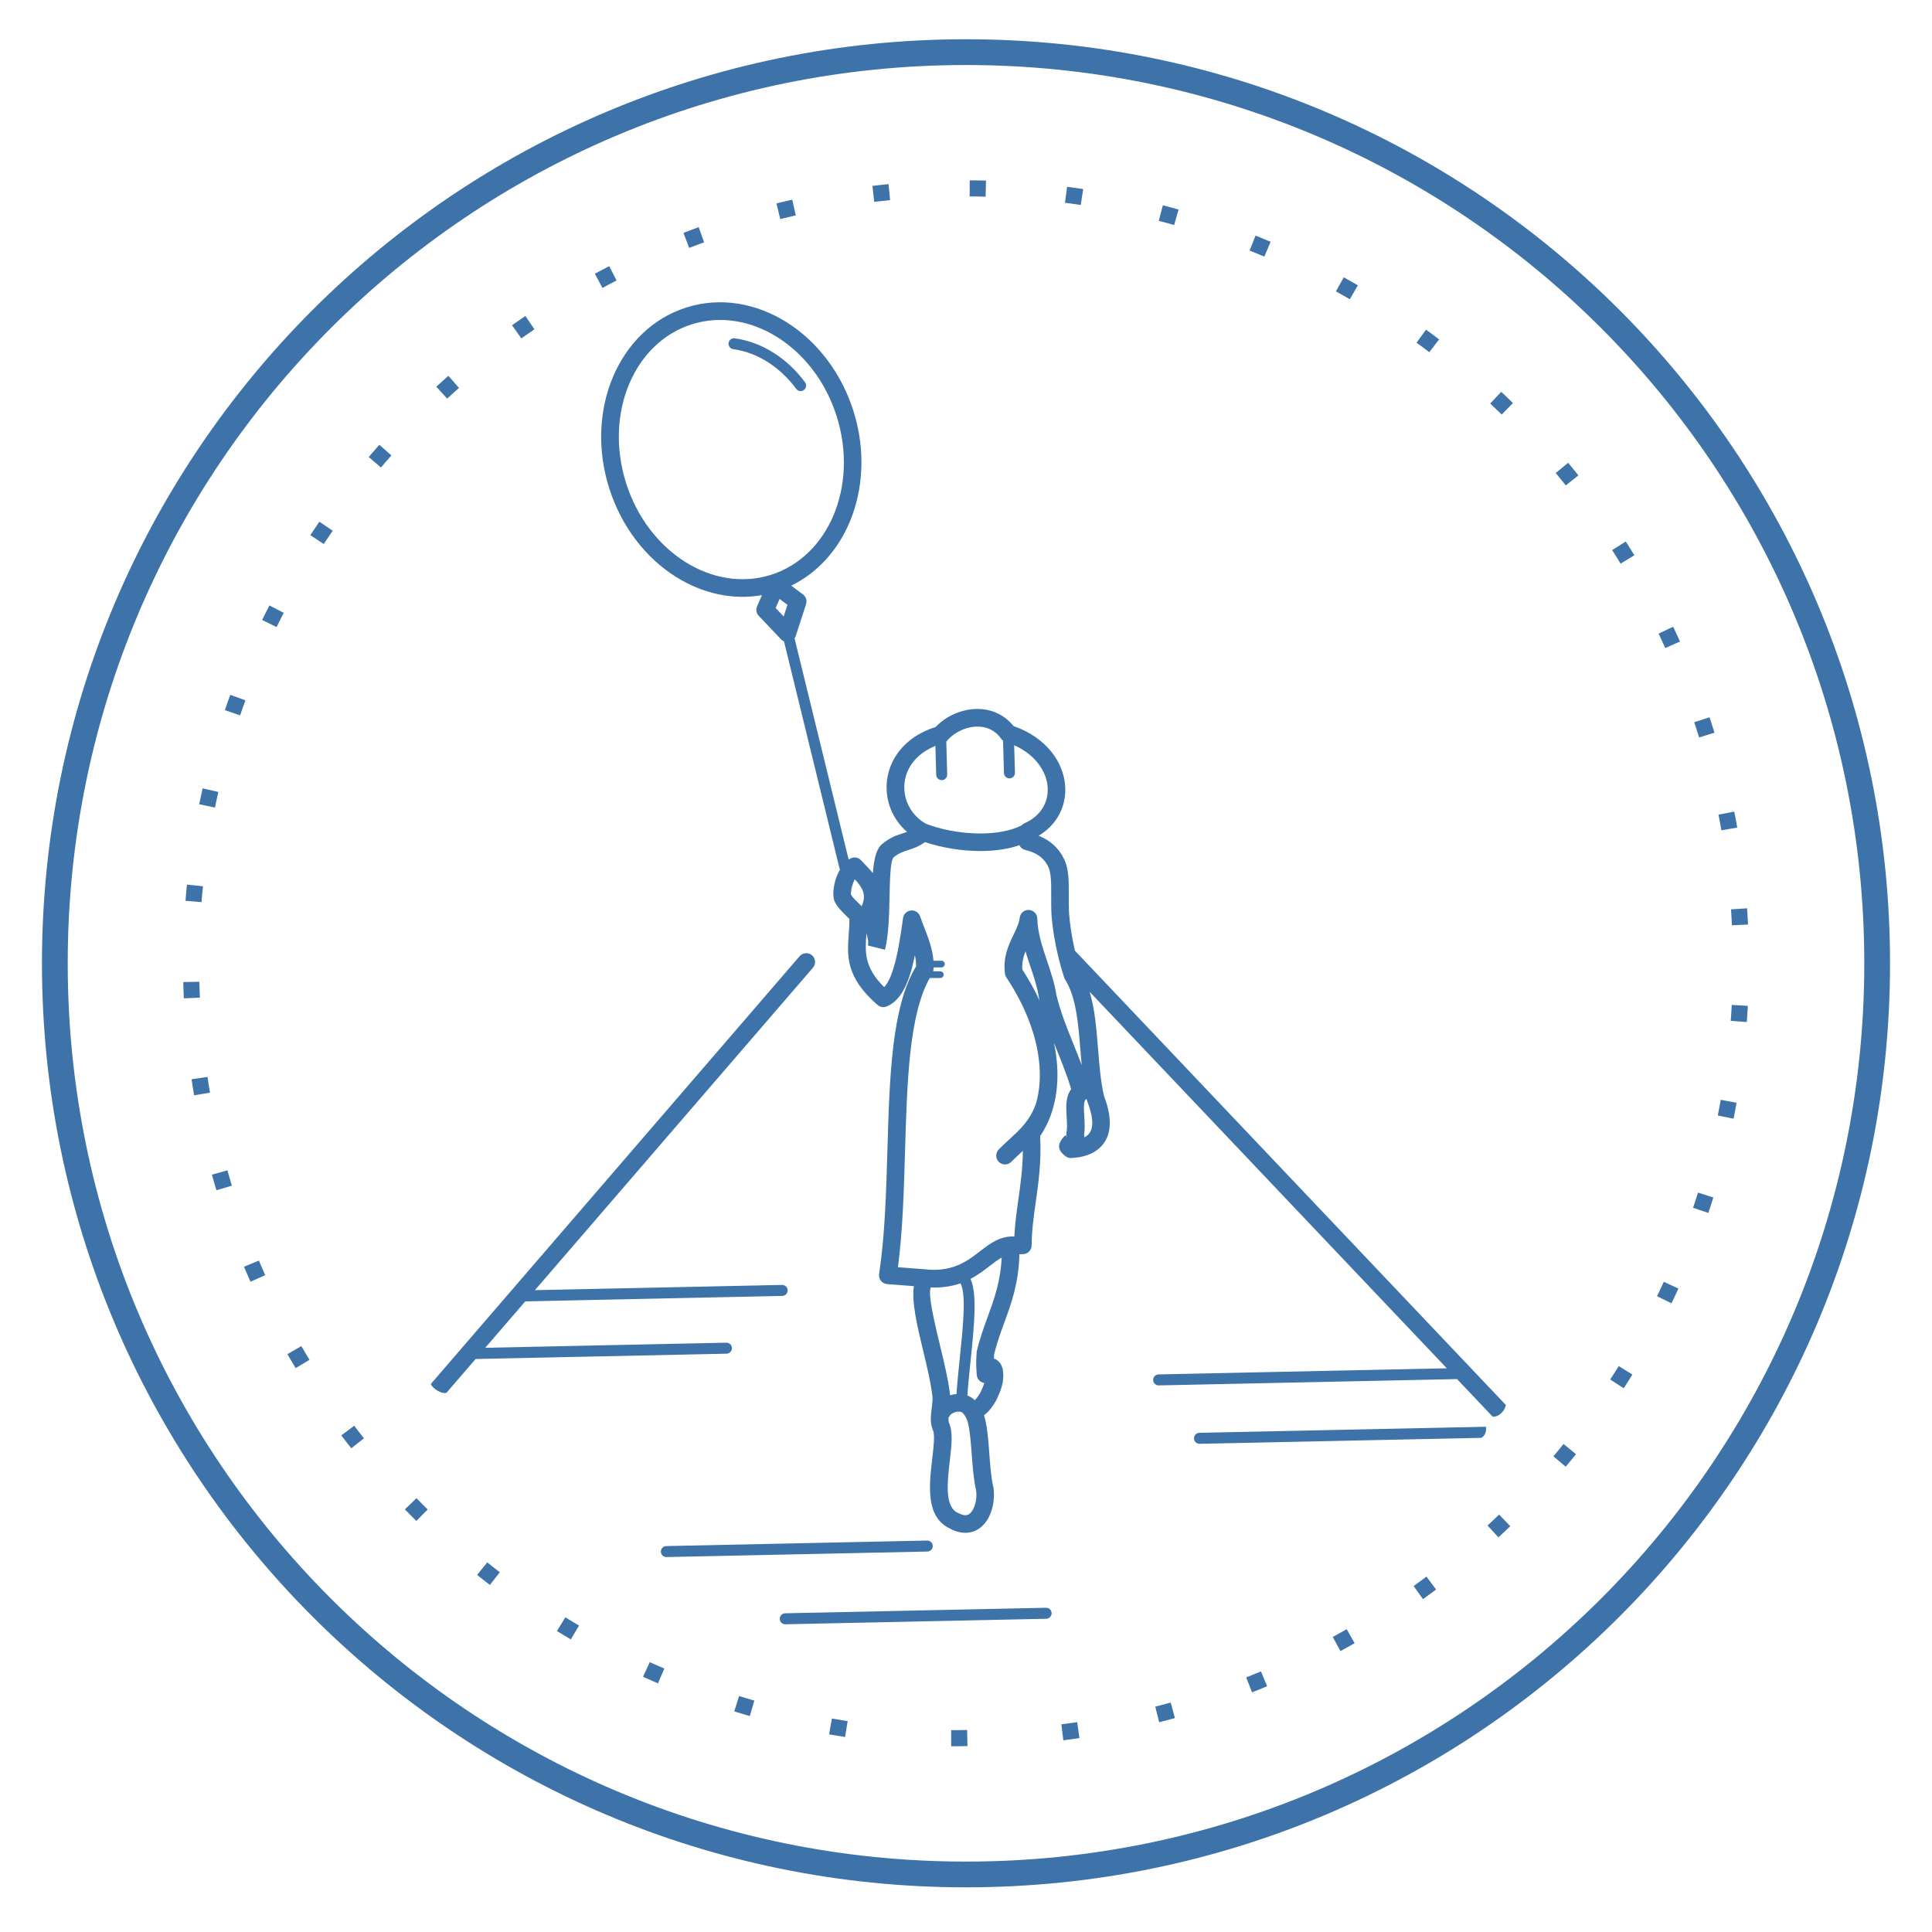 <svg width="60000" height="60000" xmlns="http://www.w3.org/2000/svg">

 <g>
  <title>background</title>
  <rect fill="none" id="canvas_background" height="402" width="582" y="-1" x="-1"/>
 </g>
 <g>
  <title>Layer 1</title>
  <path fill-rule="nonzero" fill="#3e73a9" id="svg_1" d="m30000,1219.074c7924.391,0 15098.609,3212.03 20291.738,8405.159c5193.133,5193.13 8405.16,12367.351 8405.16,20291.741c0,7924.389 -3212.027,15098.607 -8405.16,20291.74c-5193.129,5193.129 -12367.348,8405.16 -20291.738,8405.16c-7924.391,0 -15098.61,-3212.031 -20291.74,-8405.16c-5193.13,-5193.133 -8405.16,-12367.352 -8405.16,-20291.74c0,-7924.391 3212.03,-15098.611 8405.16,-20291.741c5193.13,-5193.129 12367.35,-8405.159 20291.74,-8405.159zm869.85,40971.739c159.93,55.57 245.33,196.887 276.189,356.637c2.281,9.852 3.041,19.711 3.801,29.59c40.221,364.973 -74.359,613.852 -204.879,897.641c-7.781,15.633 -14.221,28.641 -24.271,43.25c-49.33,84.23 -97.129,155.551 -143.42,215.5l-0.75,0.762l0.75,0.75c-54.629,70.578 -106.98,125.969 -156.309,167.699c-20.49,17.449 -40.971,33.391 -61.461,48.559c6.83,22.023 13.66,44.023 19.721,66.781c83.479,304.281 113.83,706.441 144.18,1115.422c28.07,375.598 56.91,757.27 122.16,1030.438c1.529,6.82 3.039,12.902 3.799,19.73l0.75,0c48.58,292.891 1.531,660.141 -143.41,937.109c-125.92,240.641 -326.58,427.359 -601.719,472.723c-174.52,28.84 -371.051,-1.52 -585.781,-113.051l-8.34,-4.562c-771.699,-355.879 -657.119,-1333.949 -559.99,-2170.898c45.512,-388.5 86.5,-739.82 24.271,-882.469c-98.631,-225.371 -68.281,-466.66 -37.93,-709.473c18.209,-142.656 35.658,-285.309 15.17,-388.508c-1.512,-6.059 -2.271,-12.898 -3.041,-18.961l0,0c-47.811,-390.789 -163.129,-870.34 -278.471,-1350.66c-182.109,-757.27 -364.219,-1515.301 -289.85,-2012.301l-829.369,-63.75c-151,-11.379 -264.061,-142.648 -252.67,-293.648l2.27,-20.48l0,0c180.6,-1184.48 219.289,-2531.328 257.99,-3851.621c66.01,-2265.008 130.51,-4454.117 889.299,-5700.807c3.791,-113.061 -10.609,-228.391 -35.658,-345.25c-40.971,201.08 -87.262,390.02 -140.381,561.51c-157.061,510.67 -382.43,882.48 -736.02,1028.16c-98.65,40.211 -207.15,18.971 -283.041,-46.279c-994.01,-861.99 -945.439,-1522.891 -894.6,-2209.602c11.369,-153.279 22.76,-308.08 18.971,-462.109c-31.871,-33.379 -64.5,-65.26 -97.131,-97.119c-137.34,-135.061 -274.68,-269.371 -359.67,-441.621c-9.1,-18.209 -15.18,-36.42 -19.73,-54.629l0,0c-47.809,-190.451 -12.139,-477.281 82.711,-726.17c30.35,-79.67 67.529,-157.82 111.539,-229.91l-18.209,4.559l-1730.041,-7076.49c-35.67,-15.17 -66.01,-36.42 -91.809,-62.979l-691.271,-727.682c-80.43,-84.229 -96.359,-207.148 -48.559,-306.559l147.959,-337.65c-919.65,163.141 -1858.279,-56.15 -2671.689,-566.82c-928.77,-583.52 -1693.631,-1549.45 -2075.301,-2760.48c-380.91,-1209.521 -307.309,-2439.511 119.891,-3449.46c433.279,-1025.141 1229.24,-1825.65 2285.48,-2158.01c1063.07,-334.551 2174.559,-126.9 3108,459.829c928.779,583.5 1693.629,1549.45 2075.299,2760.471l-0.76,0l0.76,0l12.9,40.229l0,0.76c366.5,1195.841 289.1,2409.16 -132.789,3407.721c-366.5,866.55 -991.73,1572.22 -1814.26,1971.341l364.209,271.66c97.881,72.84 133.541,198.789 95.609,308.82l-317.93,980.359c-9.1,28.08 -22.01,53.109 -37.939,75.119l1680.721,6872.371c15.939,-11.381 32.619,-21.25 49.318,-31.109c111.541,-62.99 248.881,-39.461 333.111,49.318c124.41,131.91 253.119,261.82 368.77,401.391c29.6,-385.459 91.811,-698.84 245.85,-863.5c9.859,-10.609 20.49,-20.49 31.109,-28.83c250.391,-213.98 446.932,-277.719 643.461,-340.699c46.279,-15.17 92.57,-29.58 140.369,-47.801c-449.469,-389.619 -683.139,-966.51 -626,-1557.799c22,-226.881 87.262,-453 198.801,-664.691c233.711,-446.18 666.23,-829.359 1316.5,-1034.24c300.949,-322.66 755.039,-529.689 1192.82,-557.709c355.879,-23.52 719.34,67.529 1024.369,321.73c73.611,61.459 142.66,131.27 206.4,208.66c515.971,179.828 908.27,467.42 1175.359,802.809c245.852,308.82 385.473,660.141 419.609,1009.941c34.141,356.639 -41.73,710.238 -229.91,1016.029c-137.338,223.85 -334.629,421.119 -590.348,574.4c352.799,140.309 621.641,377.709 789.148,722.369c149.48,308.82 147.973,671.531 147.199,1115.42c-0.75,182.111 -1.508,380.16 9.871,599.451l0.762,0c24.289,297.439 69.809,605.52 130.508,903.719c15.941,77.4 32.633,154.791 50.84,231.441l13380.812,14105.666c-16.793,156.59 -198.113,375.602 -407.152,365.48l-1108.438,-1168.789l-9263.332,196.52c-94.078,1.52 -172.23,-72.84 -173.762,-167.691c-1.508,-94.09 72.852,-172.25 167.691,-173.758l8952.23,-189.699l-11092.77,-11692.969c163.141,541.02 212.461,1156.4 261.781,1775.57c40.219,502.316 80.43,1007.676 182.867,1452.328c330.832,866.527 163.152,1349.117 -135.066,1621.527c-298.203,272.41 -699.613,301.242 -873.363,313.383c-68.297,4.551 -132.039,-15.941 -182.879,-53.883l0,0c-264.059,-197.27 -235.98,-371.809 -103.191,-549.348c28.832,-38.699 64.5,-72.09 101.684,-106.25c1.508,-1.512 4.547,3.051 9.098,9.879l21.25,22.762c-9.109,-39.461 -8.348,-79.68 -0.758,-117.609l-0.75,0c27.309,-122.934 16.688,-293.66 6.059,-462.113c-19.719,-326.27 -39.449,-648 140.379,-880.199c-144.801,-492.809 -345.199,-965.539 -535.719,-1441.688c37.199,174.51 65.27,346.002 82.719,513.688c100.922,934.84 -88.779,1761.16 -511.42,2384.879c43.24,771.703 -47.809,1421.98 -135.83,2045.711c-63.729,456.02 -125.959,897.641 -128.238,1346.09c0,149.48 -120.641,271.652 -270.121,273.16l-109.27,1.52c-22.77,903.723 -247.369,1519.102 -472.721,2133.73c-113.82,311.102 -227.648,621.441 -311.109,970.492c-3.789,48.559 -6.83,94.078 -8.35,135.82l3.799,0zm15126.33,2463.047l-8741.871,185.133c-94.09,1.52 -172.238,-72.84 -173.758,-167.691c-1.52,-94.09 72.84,-172.25 167.688,-173.77l8896.051,-188.25c32.039,100.008 -24.039,301.371 -148.109,344.578zm-23223.391,-33809.466c-93.33,-12.9 -159.34,-98.641 -146.449,-191.971c12.91,-93.34 98.639,-159.35 191.969,-146.439c883.941,121.7 1660.98,657.37 2183.801,1367.34c56.16,75.87 39.471,182.86 -37.18,239.02c-75.871,56.141 -182.871,39.46 -239.01,-37.189c-467.23,-634.7 -1161.721,-1122.62 -1953.131,-1231.521l0,0.761zm6211.461,19321.11l220.049,0c56.91,0 103.191,46.279 103.191,103.189c0,56.91 -46.281,103.189 -103.191,103.189l-330.07,0c-642.699,1140.461 -703.408,3213.48 -766.389,5356.297c-36.42,1236.082 -72.84,2495.672 -221.561,3626.273l919.65,70.566c12.459,0.781 24.939,3.012 37.189,5.312c783.83,50.078 1209.51,-277.719 1574.48,-558.469c338.43,-260.273 635.869,-489.422 1083.561,-472.723c18.969,-390.027 71.33,-761.828 124.439,-1143.508c66.779,-475.762 135.83,-968.211 140.379,-1514.543c-121.229,111.73 -243.559,222.023 -358.908,339.941c-106.23,107.738 -279.23,109.262 -386.98,3.039c-107.75,-106.238 -109.27,-279.238 -3.041,-387c117.611,-119.879 229.92,-223.078 339.18,-323.238c332.352,-305.031 641.941,-589.582 823.291,-1120.73c107.75,-385.461 141.129,-822.531 89.529,-1296.02c-85.729,-791.408 -406.709,-1679.199 -1008.42,-2592.789c-27.33,-37.18 -45.529,-81.189 -51.6,-130.5c-62.99,-518.26 107.75,-872.619 269.369,-1208.76c85.75,-178.32 168.451,-350.561 189.701,-525.85l0.75,0c15.18,-132.779 126.73,-237.49 264.061,-241.301c151,-3.789 276.209,114.59 280.76,265.59c12.889,455.271 159.34,890.82 304.27,1320.301c115.33,343.721 229.91,684.42 286.068,1042.57c125.961,528.879 326.273,1025.889 526.602,1522.139c89.531,221.57 178.309,443.139 261.781,667.74c-13.66,-152.52 -26.562,-305.043 -38.711,-458.32c-66.012,-823.279 -131.262,-1640.51 -468.16,-2188.35c-15.941,-22.01 -28.84,-47.039 -37.949,-74.359c-64.492,-195 -124.441,-405.189 -176.789,-622.971c-0.762,-3.799 -2.281,-8.35 -3.043,-12.129c-101.719,-422.371 -176.049,-853.09 -211.699,-1286.16l0.75,0l-0.75,-7.59c-12.141,-223.84 -11.369,-437.82 -10.619,-635.1c1.52,-374.852 2.27,-680.65 -93.33,-877.932c-143.91,-297.84 -396.23,-443.109 -709.48,-516.729c-80.551,-18.65 -148.07,-73.061 -184.381,-147.211c-367.25,124.439 -777,177.561 -1187.51,179.83c-623.719,3.801 -1258.08,-113.061 -1744.449,-278.471c-198.801,144.92 -364.99,198.041 -531.17,251.16c-141.121,45.521 -283.02,91.061 -447.67,228.391c-98.65,126.721 -110.029,657.869 -122.939,1242.9c-12.131,561.5 -25.801,1165.5 -141.131,1621.539l-531.15,-132.799c25.801,-103.951 -2.27,-234.461 -43.25,-373.311l-3.799,48.561c-37.941,510.67 -74.361,1003.119 553.92,1617.74c114.58,-119.131 208.66,-325.521 289.859,-590.34c128.24,-415.82 214.74,-962.15 296.68,-1554.762c14.201,-103.238 85.6,-188.639 184.391,-221.58c143.42,-47.789 298.209,29.602 346.01,172.262c37.17,110.779 81.949,226.119 127.471,342.969c127.479,329.311 258.75,670.01 286.068,1032.711l247.371,0c56.91,0 103.189,46.289 103.189,103.199c0,56.91 -46.279,103.189 -103.189,103.189l-244.34,0c-0.76,19.73 -2.27,40.221 -3.781,59.951c-0.77,20.48 -3.039,40.98 -8.35,60.699l3.791,2.291zm3501.07,19764.977c94.08,-1.52 172.238,72.84 173.76,167.691c1.51,94.09 -72.852,172.25 -167.701,173.77l-8101.609,171.48c-94.09,1.52 -172.24,-72.852 -173.77,-167.691c-1.52,-94.09 72.85,-172.25 167.699,-173.77l8101.621,-171.48zm-3691.531,-2087.438c94.09,-1.512 172.25,72.84 173.77,167.688c1.521,94.102 -72.85,172.25 -167.699,173.773l-8101.609,171.477c-94.09,1.523 -172.24,-72.84 -173.76,-167.688c-1.521,-94.09 72.84,-172.242 167.689,-173.762l8101.609,-171.488zm-6236.5,-6144.68c94.09,-1.52 172.25,72.84 173.77,167.688c1.512,94.09 -72.85,172.25 -167.699,173.762l-7793.55,165.418l-900.38,1044.422c-126.38,64.508 -445.32,-126.281 -487.49,-271.492l11450.971,-13282.357c98.629,-113.818 271.648,-126.719 385.459,-28.08c113.82,98.641 126.711,271.65 28.08,385.471l-8633.529,10013.76l7674.42,-162.383c94.09,-1.52 172.238,72.852 173.75,167.699c1.529,94.094 -72.842,172.242 -167.691,173.762l-7980.959,169.199l-1242.891,1441.723l7487.74,-158.59zm1897.74,-22916.26l-243.58,-181.35l-123.68,281.52l249.641,262.551l117.619,-362.721zm-2967.629,-8710.91l-0.771,0c-894.609,282.26 -1572.199,967.46 -1944.779,1847.649c-378.631,895.38 -441.609,1991.061 -100.91,3074.63c340.689,1082.04 1020.57,1943.262 1843.859,2459.992c809.621,508.389 1758.111,681.398 2654.25,399.889c908.141,-286.289 1578.99,-981.699 1944.781,-1847.66c378.629,-895.37 441.619,-1991.061 100.92,-3074.63l0,0c-340.691,-1082.03 -1020.58,-1943.25 -1843.861,-2459.98c-809.629,-508.39 -1758.119,-681.4 -2654.26,-399.89l0.771,0zm8653.25,29646.721c217.01,461.348 108.51,1503.16 3.799,2518.43c-40.23,385.457 -79.68,766.367 -100.92,1103.289c23.52,9.102 47.041,18.961 69.041,29.578c50.84,25.801 98.648,58.434 143.41,100.172l13.67,12.891c22,-18.211 46.27,-44.77 74.35,-81.18l0.76,0.75c31.109,-40.223 65.26,-91.812 102.439,-156.312c47.051,-102.43 91.811,-198.797 121.41,-295.93c-126.721,-17.449 -226.891,-122.918 -234.459,-254.957l-4.551,-64.492c-10.641,-136.59 -24.291,-320.211 2.27,-638.148c0.77,-13.223 3.041,-26.57 6.07,-39.453c90.291,-383.188 212.461,-718.578 334.619,-1053.199c198.801,-544.051 397.602,-1088.109 435.541,-1844.617c-117.609,66.02 -234.449,155.547 -358.141,250.398c-182.109,140.371 -377.119,289.859 -610.83,412.781l1.521,0zm-436.301,3576.938c22,-339.168 60.699,-714.02 100.16,-1093.41c103.189,-994.027 208.66,-2015.359 23.52,-2346.949c-255.709,89.539 -556.959,142.652 -925.73,128.242c-83.469,242.797 108.51,1043.34 301.24,1844.617c120.65,500.801 240.541,1001.609 290.621,1403.75c6.059,33.391 9.859,66.031 12.898,99.422c64.32,-19.48 131.021,-32.121 198.051,-37.191l-0.76,1.52zm-965.189,-17720.797c443.129,179.83 1088.869,314.139 1730.799,310.34c451.48,-2.281 894.621,-73.602 1251.25,-247.371c25.791,-29.58 57.67,-53.869 95.611,-70.57c257.229,-113.809 444.66,-279.229 563.77,-472.719c125.199,-203.361 175.289,-439.33 152.529,-677.6c-23.529,-245.852 -125.199,-496.25 -303.52,-720.852c-173.01,-217.77 -417.34,-410.51 -733.76,-551.639l24.289,854.398c2.271,94.092 -72.08,172.99 -166.18,175.271c-94.09,2.289 -173,-72.08 -175.279,-166.17l-28.08,-1005.4c-21.99,-16.689 -41.73,-36.42 -58.42,-59.18c-52.359,-73.611 -107.75,-132.791 -164.66,-180.59c-376.27,-313.281 -930.029,-220.34 -1303.6,47.799c-74.361,53.121 -138.1,110.02 -190.451,169.971c-12.898,18.199 -28.09,34.9 -45.529,49.32l28.08,1023.609c2.27,94.1 -72.1,173 -166.189,175.279c-94.09,2.271 -173,-72.08 -175.281,-166.17l-25.029,-897.648c-402.93,163.898 -673.051,416.568 -822.529,701.879c-151.471,289.551 -183.49,619.939 -94.852,934.061c88.771,310.35 295.16,591.1 607.791,773.219l-0.76,0.762zm748.17,18405.988c-9.1,17.449 -19.73,34.141 -31.871,49.328c-2.279,69.801 3.041,130.512 22.01,173c122.16,278.473 73.602,699.602 18.961,1164.742c-75.871,653.309 -165.41,1415.148 242.061,1612.43c11.379,4.551 23.529,9.109 34.91,15.168c102.42,53.121 182.859,69.812 245.08,59.191c95.629,-15.621 161.898,-104.422 203.359,-185.148c90.299,-174.512 119.879,-405.953 90.299,-593.363c-75.119,-322.488 -104.719,-714.789 -133.549,-1100.258c-28.83,-386.969 -57.67,-766.371 -125.201,-1012.98c-29.148,-104.102 -85.639,-217.52 -166.17,-291.371c-3.809,-3.801 -10.629,-7.598 -18.969,-12.148c-43.25,-22 -106.23,-24.289 -172.24,-10.621c-76.9,16.359 -170.07,58.609 -207.16,132.781l-1.52,-0.75zm-2820.43,-15927.779c31.109,30.35 62.219,61.461 92.568,91.811c1.531,-4.551 3.041,-8.34 5.32,-12.141c150.24,-352.08 27.311,-556.189 -218.539,-824.811c-17.451,33.391 -33.381,69.82 -47.791,108.512c-53.119,138.859 -80.439,281.51 -69.059,371.809c50.08,81.941 143.41,173.77 237.5,265.58l0,-0.76zm7086.357,6115.088l-9.109,-40.961c-6.078,4.551 -11.391,9.102 -17.449,12.891c-82.719,54.629 -68.289,293.652 -53.121,536.461c11.391,186.66 22.762,374.09 -6.07,551.648c5.312,34.152 6.07,65.25 3.793,94.852c40.207,-19.742 77.41,-44.02 110.027,-73.609c152.512,-138.852 220.812,-429.473 -9.109,-1027.402c-7.59,-16.688 -13.648,-34.141 -18.199,-52.359l-0.762,-1.52zm-653.328,1097.219c15.191,25.801 40.211,89.531 25.801,39.461c-1.512,-5.32 -3.043,-10.629 -4.551,-16.699l-21.25,-22.762zm-813.43,-4188.537c-6.061,-25.029 -12.131,-50.07 -18.201,-75.869c-1.52,-6.83 -3.029,-14.41 -3.799,-21.25c-50.271,-327.92 -158.1,-647.211 -264.061,-960.621c-53.109,-157.08 -106.23,-314.898 -153.27,-475.77c-66.02,169.971 -112.301,354.359 -97.131,567.58c210.951,325.52 389.26,648 537.23,966.699l-0.77,-0.77zm-2251.291,22650.408l-33.75,0.742l-153.59,2.43l-153.811,1.469l-154.059,0.48l0,500l157.219,-0.5l156.99,-1.492l156.75,-2.488l33.75,-0.742l-9.5,-499.898zm-3710.85,-276.859l-99.23,-15.48l-147.359,-23.941l-147.061,-24.84l-94.969,-16.668l-87.922,492.219l98.051,17.191l150.16,25.379l150.48,24.441l99.23,15.48l78.619,-493.781zm-2897.641,-636.781l-87.75,-25.219l-140.729,-41.379l-140.361,-42.242l-105.889,-32.57l-148.5,477.441l108.85,33.488l143.34,43.121l143.689,42.262l87.75,25.219l139.6,-480.121zm-2795.469,-994.809l-34.621,-14.762l-132.92,-57.66l-132.51,-58.449l-132.08,-59.238l-19.82,-9.043l-208.76,454.344l22.6,10.297l134.861,60.48l135.309,59.691l135.721,58.879l34.621,14.762l197.6,-459.301zm-2648.18,-1336.102l-85.66,-50.301l-123.48,-73.508l-122.99,-74.23l-92.801,-56.77l-262.199,425.738l95.359,58.332l125.57,75.789l126.08,75.051l85.66,50.301l254.461,-430.402zm-2461.73,-1655.367l-111.9,-86.32l-112.75,-88.07l-112.21,-88.711l-53.16,-42.551l-313.62,389.402l55.5,44.43l114.551,90.57l115.09,89.887l111.899,86.32l306.601,-394.957zm-2238.931,-1948.793l-21.26,-20.879l-101.31,-100.719l-100.721,-101.312l-100.109,-101.918l-24.84,-25.59l-359.82,347.18l26.92,27.73l102.19,104.039l102.819,103.43l103.431,102.82l21.26,20.879l351.439,-355.66zm-1979.859,-2209.488l-38.71,-48.961l-88.07,-112.75l-87.39,-113.281l-88.16,-115.719l-400.4,299.461l91.761,120.48l89.229,115.66l89.89,115.09l38.71,48.961l393.141,-308.941zm-1691.061,-2437.391l-53.6,-88.809l-73.51,-123.48l-72.78,-123.961l-52.25,-90.238l-433.46,249.238l53.77,92.859l74.32,126.562l75.05,126.078l53.601,88.809l428.859,-257.059zm-1375.33,-2629.77l-65.76,-148.82l-57.66,-132.918l-56.89,-133.352l-15.98,-38.09l-461.68,191.961l17.16,40.91l58.09,136.168l58.88,135.719l67,151.621l456.839,-203.199zm-1035.06,-2779.211l-31.33,-104.141l-41.38,-140.73l-40.55,-141.078l-25.16,-89.641l-481.82,133.602l26,92.641l41.41,144.078l42.26,143.691l31.33,104.141l479.24,-142.562zm-679.14,-2888.039l-16.15,-95.629l-23.94,-147.359l-23.04,-147.684l-14.73,-98.43l-494.72,72.402l15.19,101.551l23.52,150.777l24.44,150.48l16.15,95.629l493.28,-81.738zm-314.02,-2949.857l-6.06,-147.221l-5.33,-152.859l-4.36,-153.111l-0.93,-41.779l-499.9,9.5l0.99,44.939l4.46,156.27l5.43,156.021l6.06,147.219l499.64,-18.979zm51.23,-2967.641l6.66,-84.08l12.92,-150.811l13.85,-150.52l10.61,-107.869l-497.44,-50.521l-10.93,111.01l-14.13,153.682l-13.18,153.949l-6.66,84.08l498.3,41.08zm416.77,-2937.18l22.51,-108.291l31.05,-144.85l31.94,-144.52l19.65,-86.35l-487.18,-112.461l-20.35,89.391l-32.62,147.58l-31.71,147.91l-22.51,108.289l489.22,103.301zm780.54,-2862.43l26.41,-77.271l48.04,-137.76l48.85,-137.359l41.62,-114.721l-469.52,-171.92l-42.66,117.641l-49.89,140.26l-49.06,140.66l-26.41,77.27l472.62,163.201zm1133.04,-2742.561l70.18,-142.5l64.61,-129.041l65.37,-128.58l21.33,-41.34l-443.62,-230.639l-22.73,44.039l-66.75,131.301l-65.97,131.76l-71.52,145.221l449.1,219.779zm1466.15,-2578.65l36.819,-56.311l79.21,-119.549l79.891,-119.031l79.529,-116.969l-412.619,-282.381l-81.23,119.45l-81.57,121.53l-80.85,122.051l-36.82,56.309l417.641,274.9zm1775.09,-2376.98l67.8,-79.69l93.28,-108.33l93.89,-107.739l69.47,-78.78l-373.979,-331.86l-71.47,81.021l-95.851,110l-95.2,110.569l-67.8,79.69l379.86,325.12zm2055.56,-2139.3l100.67,-92.051l106.03,-95.79l106.6,-95.17l54.99,-48.489l-329.62,-375.98l-57.229,50.49l-108.82,97.149l-108.25,97.79l-100.67,92.051l336.3,370zm2305.471,-1869.511l21.829,-15.63l116.98,-82.67l117.51,-81.979l118.01,-81.29l30.861,-20.98l-279.901,-414.32l-33.34,22.681l-120.489,82.99l-119.971,83.699l-119.439,84.391l-21.83,15.63l289.78,407.479zm2517.989,-1568.25l65.25,-35.189l127.221,-67.63l127.68,-66.88l118.279,-61.03l-227.939,-445.021l-120.98,62.431l-130.379,68.279l-129.9,69.051l-65.25,35.189l236.02,440.8zm2693.301,-1242.249l135.549,-52.01l136.191,-51.3l136.58,-50.48l55.51,-20.14l-169,-470.56l-58.43,21.18l-139.461,51.56l-139.07,52.38l-135.549,52.01l177.68,467.36zm2828.699,-895.5l102.17,-25.27l143.52,-34.55l143.852,-33.68l92.35,-21.01l-109.42,-487.88l-95.391,21.71l-146.891,34.38l-146.559,35.29l-102.17,25.27l118.539,485.74zm2918.131,-534.5l115.1,-13.53l149.689,-16.63l149.99,-15.71l77.58,-7.63l-47.381,-497.76l-80.719,7.95l-153.111,16.03l-152.85,16.99l-115.1,13.53l56.801,496.76zm2963.289,-168.48l40.859,0.12l153.811,1.47l153.59,2.43l146.92,3.26l12.66,-499.84l-150.08,-3.32l-156.75,-2.49l-156.99,-1.49l-40.859,-0.12l-3.16,499.98zm2960,196.16l109.199,14.23l148.562,20.32l148.27,21.21l84.5,12.65l75.52,-494.26l-87.621,-13.11l-151.391,-21.67l-151.66,-20.74l-109.199,-14.23l-66.18,495.6zm2912.992,562.14l108.379,28.24l142.148,37.99l141.789,38.85l85.863,24.1l136.598,-480.98l-88.859,-24.94l-144.789,-39.67l-145.152,-38.79l-108.379,-28.24l-127.598,483.44zm2820.066,922.52l61.273,24.37l134.566,54.5l134.16,55.3l128.32,53.81l194.781,-460.5l-131.141,-54.99l-137,-56.48l-137.43,-55.66l-61.27,-24.37l-186.262,464.02zm2681.531,1267.609l116.121,64.44l125.379,70.59l124.91,71.32l64.852,37.55l251.859,-431.94l-67.469,-39.07l-127.551,-72.819l-128,-72.07l-116.121,-64.439l-243.98,436.439zm2504.289,1592.94l26.723,19.37l115.418,84.699l114.879,85.38l114.363,86.061l25.117,19.14l304.223,-396.8l-27.5,-20.94l-116.742,-87.859l-117.301,-87.18l-117.84,-86.48l-26.719,-19.37l-294.621,403.98zm2286.531,1890.3l49.012,45.899l103.688,98.271l103.109,98.9l102.352,99.35l349.32,-357.74l-104.488,-101.43l-105.273,-100.96l-105.848,-100.33l-49.012,-45.9l-342.859,363.94zm2035.41,2158.45l63.34,76.29l90.691,110.55l90.027,111.1l68.973,86.16l391.277,-311.28l-70.848,-88.5l-91.91,-113.42l-92.57,-112.87l-63.34,-76.29l-385.641,318.261zm1752.699,2393.5l74.172,116.471l76.379,121.539l75.66,122.021l36.68,59.949l427.301,-259.641l-38.242,-62.51l-77.258,-124.6l-77.98,-124.08l-74.172,-116.471l-422.539,267.32zm1442.18,2593.811l20.672,43.25l61.559,130.801l60.77,131.209l64.973,142.701l456.84,-203.201l-67.473,-148.26l-62.07,-133.99l-62.859,-133.561l-20.668,-43.25l-451.742,214.301zm1106.359,2751.721l41.031,125.07l44.742,139.26l43.898,139.629l20.898,67.939l478.363,-145.539l-21.82,-70.9l-44.84,-142.59l-45.68,-142.199l-41.031,-125.07l-475.562,154.4zm753.203,2869.689l20.988,107.77l27.531,146.121l26.621,146.449l15.207,86.641l492.742,-84.84l-15.73,-89.721l-27.199,-149.529l-28.113,-149.221l-20.988,-107.77l-491.059,94.1zm389.109,2940.939l9.688,145.73l9.152,151.859l8.191,152.1l2.129,44.691l499.5,-22.141l-2.27,-47.85l-8.371,-155.279l-9.332,-155l-9.688,-145.73l-499,31.619zm23.43,2967.98l-4.59,85.33l-9.152,151.859l-10.078,151.6l-7.699,105.451l498.559,37.939l7.922,-108.609l10.297,-154.76l9.332,-155l4.59,-85.33l-499.18,-28.48zm-341.629,2946.828l-22.391,123.141l-27.531,146.121l-28.41,145.816l-14.391,71.453l489.84,100.238l15.012,-74.531l29.008,-148.879l28.113,-149.219l22.387,-123.141l-491.637,-91zm-706.621,2881.488l-31.719,100.902l-44.742,139.258l-45.57,138.883l-30.859,92.129l473.621,160.258l31.84,-95.047l46.531,-141.82l45.68,-142.199l31.719,-100.902l-476.5,-151.461zm-1062.16,2770.691l-18.691,41l-60.77,131.211l-61.559,130.801l-68.961,144.02l449.102,219.777l7.969,-16.398l63.629,-133.102l62.859,-133.559l62.07,-133.988l18.691,-41l-454.34,-208.762zm-1399.52,2615.301l-53.801,86.758l-76.379,121.543l-77.082,121.047l-57.668,89.352l419.277,272.398l59.312,-91.91l78.699,-123.566l77.98,-124.082l53.801,-86.758l-424.141,-264.781zm-1713.891,2421.438l-89.129,109.992l-90.691,110.551l-91.34,110.008l-43.73,52.043l381.801,322.84l45.668,-54.34l93.242,-112.293l92.57,-112.867l89.129,-109.992l-387.52,-315.941zm-2001.699,2191.773l-21.062,20.438l-103.109,98.902l-103.688,98.27l-104.293,97.66l-26.477,24.5l338.5,368l28.656,-26.52l106.473,-99.703l105.848,-100.328l105.273,-100.961l21.059,-20.438l-347.18,-359.82zm-2256.121,1926.539l-50.262,37.82l-114.879,85.379l-115.418,84.699l-117.25,84.973l289.777,407.477l122.09,-88.469l117.84,-86.48l117.301,-87.18l50.262,-37.82l-299.461,-400.398zm-2477.129,1632.121l-92.941,53.059l-125.379,70.59l-125.84,69.852l-88.289,48.297l238.68,439.363l90.93,-49.762l128.5,-71.309l128,-72.07l92.938,-53.062l-246.598,-434.957zm-2662.09,1311.52l-23.883,10.008l-134.16,55.301l-134.566,54.5l-134.992,53.711l-30.16,11.789l180.562,466.262l33.02,-12.91l137.828,-54.832l137.43,-55.66l137,-56.48l23.879,-10.008l-191.957,-461.68zm-2803.32,967.57l-120.102,32.898l-142.148,37.988l-142.492,37.141l-74.059,18.812l121.559,485l77.082,-19.59l145.508,-37.922l145.152,-38.789l120.098,-32.902l-130.598,-482.637zm-2903.52,609.219l-122.34,17.5l-148.562,20.32l-148.84,19.398l-71.098,8.812l59.918,496.398l74.219,-9.211l151.98,-19.801l151.66,-20.738l122.34,-17.5l-69.277,-495.18zm16272.82,-43293.14c-5048.32,-5048.32 -12022.57,-8170.78 -19726.121,-8170.78c-7703.549,0 -14677.799,3122.46 -19726.118,8170.78c-5048.32,5048.319 -8170.78,12022.571 -8170.78,19726.12c0,7703.547 3122.46,14677.797 8170.78,19726.117c5048.319,5048.32 12022.569,8170.781 19726.118,8170.781c7703.551,0 14677.801,-3122.461 19726.121,-8170.781c5048.32,-5048.32 8170.777,-12022.57 8170.777,-19726.117c0,-7703.551 -3122.457,-14677.801 -8170.777,-19726.12z" class="fil0"/>
 </g>
</svg>